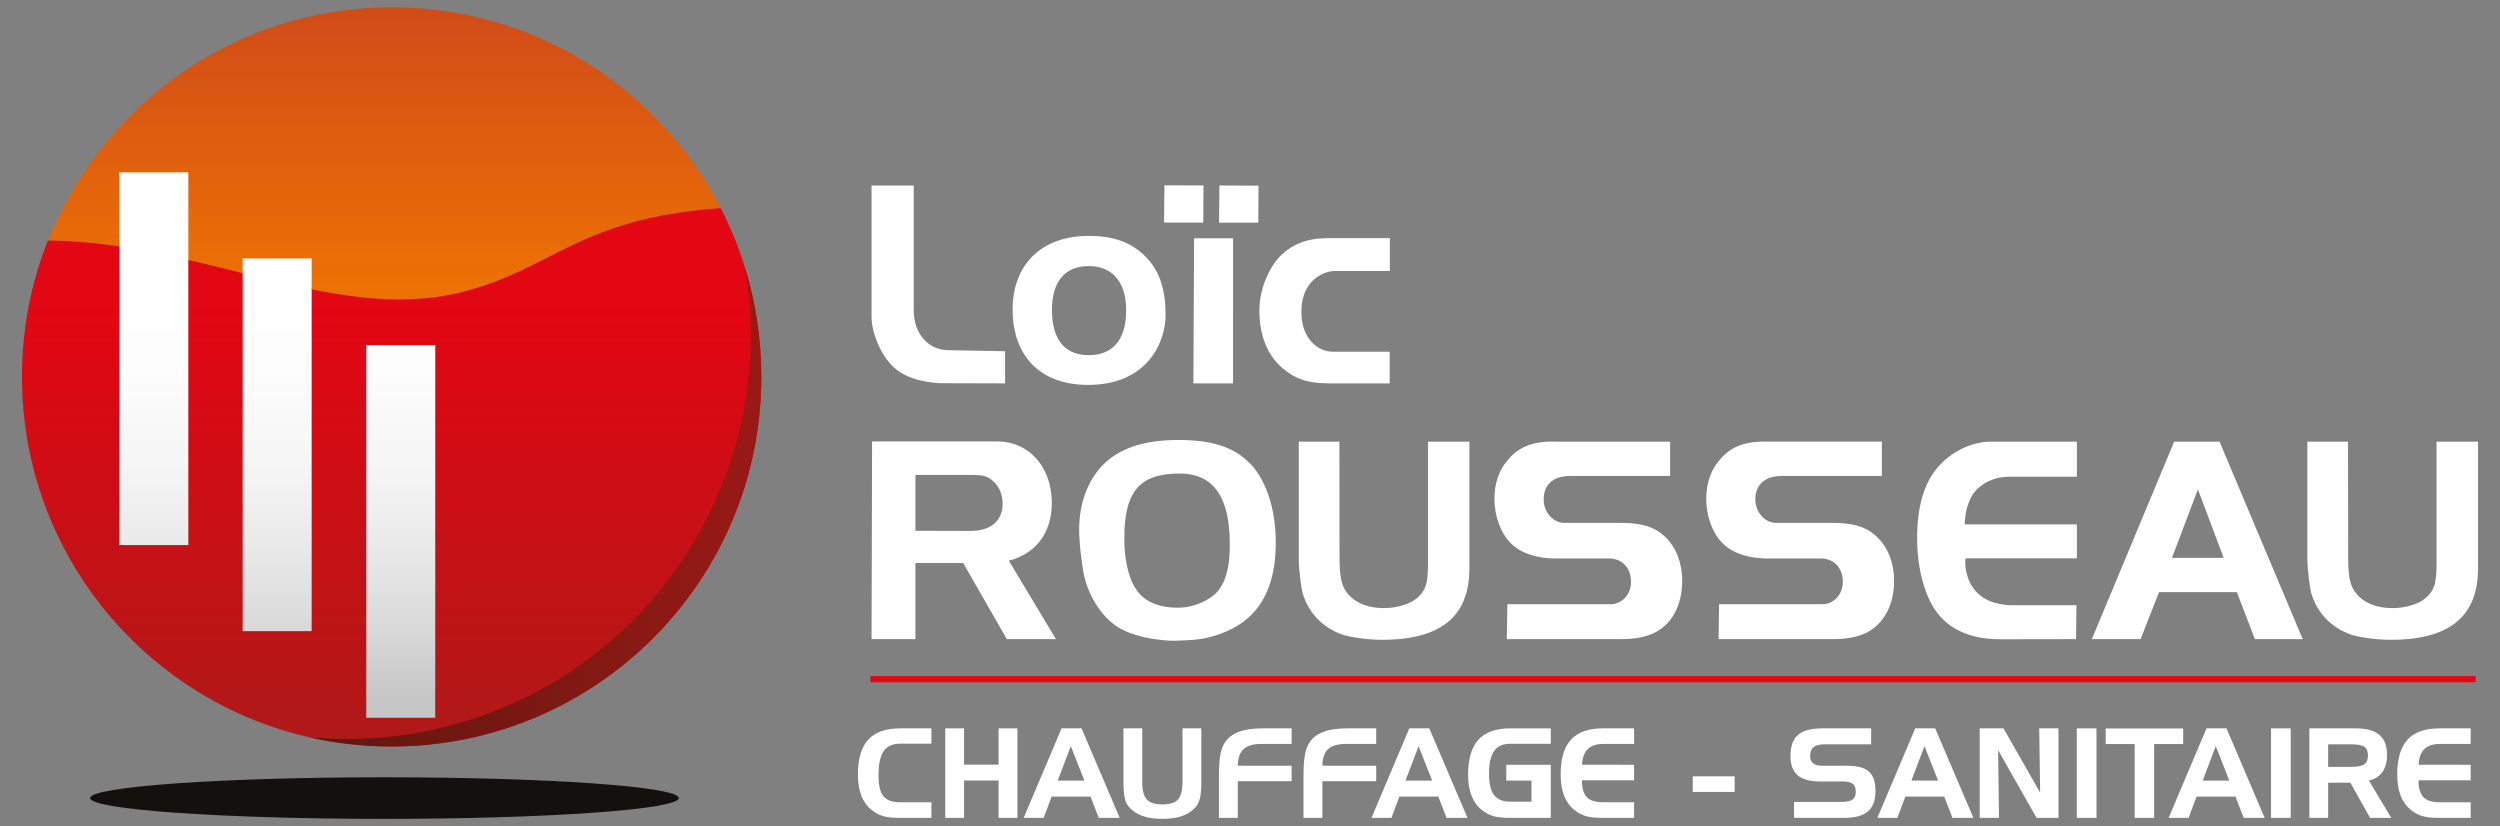 <?xml version="1.0" encoding="utf-8"?>
<!-- Generator: Adobe Illustrator 16.0.0, SVG Export Plug-In . SVG Version: 6.00 Build 0)  -->
<!DOCTYPE svg PUBLIC "-//W3C//DTD SVG 1.1//EN" "http://www.w3.org/Graphics/SVG/1.1/DTD/svg11.dtd">
<svg version="1.1" id="Calque_1" xmlns="http://www.w3.org/2000/svg" xmlns:xlink="http://www.w3.org/1999/xlink" x="0px" y="0px"
	 width="721.735px" height="238.494px" viewBox="0 0 721.735 238.494" enable-background="new 0 0 721.735 238.494"
	 xml:space="preserve">
<rect x="0" y="0" width="721.735" height="238.494" fill="#808080" stroke="none"/>
<g>
	<g>
		<linearGradient id="SVGID_1_" gradientUnits="userSpaceOnUse" x1="111.025" y1="3.442" x2="111.025" y2="85.166">
			<stop  offset="0.012" style="stop-color:#D14D18"/>
			<stop  offset="1" style="stop-color:#EE7203"/>
		</linearGradient>
		<path fill-rule="evenodd" clip-rule="evenodd" fill="url(#SVGID_1_)" d="M208.143,60.14
			c-41.877,3.014-48.611,18.078-75.791,24.495c-36.128,8.525-74.49-14.717-118.443-15.16C29.566,30.003,68.092,2.094,113.142,2.094
			C154.551,2.094,190.448,25.675,208.143,60.14"/>
		<linearGradient id="SVGID_2_" gradientUnits="userSpaceOnUse" x1="113.065" y1="212.722" x2="113.065" y2="87.921">
			<stop  offset="0" style="stop-color:#AF1917"/>
			<stop  offset="1" style="stop-color:#E30613"/>
		</linearGradient>
		<path fill-rule="evenodd" clip-rule="evenodd" fill="url(#SVGID_2_)" d="M208.066,60.084
			c7.502,14.598,11.728,31.148,11.728,48.685c0,58.951-47.787,106.733-106.729,106.733c-58.944,0-106.729-47.782-106.729-106.733
			c0-13.897,2.658-27.173,7.492-39.351c43.954,0.44,82.312,23.688,118.447,15.16C159.455,78.163,166.188,63.095,208.066,60.084"/>
		<linearGradient id="SVGID_3_" gradientUnits="userSpaceOnUse" x1="89.084" y1="146.467" x2="219.773" y2="146.467">
			<stop  offset="0" style="stop-color:#5C1810"/>
			<stop  offset="1" style="stop-color:#9A1915"/>
		</linearGradient>
		<path fill-rule="evenodd" clip-rule="evenodd" fill="url(#SVGID_3_)" d="M215.107,77.432
			c9.926,58.344-25.853,115.812-84.132,131.745c-14.047,3.85-28.2,4.946-41.891,3.626c7.705,1.768,15.724,2.699,23.967,2.699
			c58.95,0,106.722-47.79,106.722-106.733C219.773,97.868,218.152,87.352,215.107,77.432"/>
		<linearGradient id="SVGID_4_" gradientUnits="userSpaceOnUse" x1="44.41" y1="200.575" x2="44.41" y2="69.704">
			<stop  offset="0" style="stop-color:#C6C6C6"/>
			<stop  offset="0.137" style="stop-color:#D8D8D8"/>
			<stop  offset="0.321" style="stop-color:#E9E9E9"/>
			<stop  offset="0.518" style="stop-color:#F6F6F6"/>
			<stop  offset="0.733" style="stop-color:#FDFDFD"/>
			<stop  offset="1" style="stop-color:#FFFFFF"/>
		</linearGradient>
		<polyline fill-rule="evenodd" clip-rule="evenodd" fill="url(#SVGID_4_)" points="34.452,49.76 54.369,49.76 54.369,157.358 
			34.452,157.358 34.452,49.76 		"/>
		<linearGradient id="SVGID_5_" gradientUnits="userSpaceOnUse" x1="80.011" y1="200.572" x2="80.011" y2="69.704">
			<stop  offset="0" style="stop-color:#C6C6C6"/>
			<stop  offset="0.137" style="stop-color:#D8D8D8"/>
			<stop  offset="0.321" style="stop-color:#E9E9E9"/>
			<stop  offset="0.518" style="stop-color:#F6F6F6"/>
			<stop  offset="0.733" style="stop-color:#FDFDFD"/>
			<stop  offset="1" style="stop-color:#FFFFFF"/>
		</linearGradient>
		<polyline fill-rule="evenodd" clip-rule="evenodd" fill="url(#SVGID_5_)" points="70.051,74.612 89.972,74.612 89.972,182.208 
			70.051,182.208 70.051,74.612 		"/>
		<linearGradient id="SVGID_6_" gradientUnits="userSpaceOnUse" x1="115.691" y1="200.574" x2="115.691" y2="69.704">
			<stop  offset="0" style="stop-color:#C6C6C6"/>
			<stop  offset="0.137" style="stop-color:#D8D8D8"/>
			<stop  offset="0.321" style="stop-color:#E9E9E9"/>
			<stop  offset="0.518" style="stop-color:#F6F6F6"/>
			<stop  offset="0.733" style="stop-color:#FDFDFD"/>
			<stop  offset="1" style="stop-color:#FFFFFF"/>
		</linearGradient>
		<polyline fill-rule="evenodd" clip-rule="evenodd" fill="url(#SVGID_6_)" points="105.73,99.622 125.652,99.622 125.652,207.218 
			105.73,207.218 105.73,99.622 		"/>
		<path fill-rule="evenodd" clip-rule="evenodd" fill="#13100D" d="M110.991,224.396c46.927,0,84.97,2.686,84.97,6
			s-38.042,6.004-84.97,6.004c-46.93,0-84.97-2.689-84.97-6.004S64.061,224.396,110.991,224.396"/>
	</g>
	<g>
		<polyline fill-rule="evenodd" clip-rule="evenodd" fill="#FFFFFF" points="351.929,64.286 363.259,64.286 363.322,53.602 
			352.041,53.544 351.929,64.286 		"/>
		<path fill-rule="evenodd" clip-rule="evenodd" fill="#FFFFFF" d="M290.165,110.681v-9.278l-16.682-0.316
			c-5.127-0.142-9.703-4.305-9.703-11.625V53.553h-12.168v37.936c0,4.626,2.731,11.014,6.063,14.194
			c1.83,1.764,3.988,3.042,7.306,3.973c1.998,0.554,5.337,0.971,6.196,0.971L290.165,110.681z M401.191,110.681v-9.135h-16.353
			c-4.471,0-9.144-3.861-9.144-11.488c0-9.893,7.355-11.826,9.507-11.826h16.045v-9.479h-18.021c-5.932,0-10.088,1.823-13.244,4.795
			c-3.41,3.222-6.408,9.655-6.408,16.111c0,8.285,3.054,13.803,7.267,17.113c3.283,2.57,6.524,3.908,12.965,3.908H401.191z
			 M344.524,110.681h11.449V68.779h-11.246L344.524,110.681z M336.058,64.237h11.323l0.056-10.685l-11.274-0.057L336.058,64.237z
			 M314.124,111.121c17.163,0,22.374-12.352,22.374-20.233c0-9.132-2.738-14.236-6.908-17.853
			c-3.437-2.988-7.936-4.932-15.361-4.932c-13.691,0-21.885,8.445-21.885,21.193C292.344,102.997,300.502,111.121,314.124,111.121z
			 M314.362,102.533c-6.245,0-10.667-3.608-10.667-13.054c0-8.32,3.842-12.665,10.631-12.665c6.238,0,10.792,3.954,10.792,12.771
			C325.119,98.726,320.69,102.533,314.362,102.533z"/>
		<path fill-rule="evenodd" clip-rule="evenodd" fill="#FFFFFF" d="M264.276,153.232v-16.118h16.479
			c2.906,0,3.772,0.346,4.792,0.918c2.312,1.355,3.912,4.052,3.912,7.32c0,4.556-2.857,7.984-9.528,7.922L264.276,153.232z
			 M666.131,127.499v34.039c0,2.934,0.775,8.495,1.062,9.504c1.6,5.651,5.589,10.035,11.387,12.115
			c1.6,0.588,6.572,1.552,11.623,1.552c18.574,0,25.196-8.124,25.196-20.67v-36.54h-11.98v35.618
			c-0.098,4.942-0.335,7.792-4.288,10.353c-1.684,1.009-4.729,2.082-8.446,2.082c-6.16,0-9.842-2.673-11.421-5.67
			c-0.635-1.205-1.361-3.091-1.361-8.783l-0.05-33.6H666.131z M603.898,184.513h14.083l5.31-13.559h22.471l5.219,13.559h13.803
			l-24.015-57.015h-13.099L603.898,184.513z M627.042,161.048l7.481-19.782l7.432,19.782H627.042z M567.463,161.188h32.118v-9.793
			h-32.355c-0.063-3.42,1.201-7.205,2.535-9.011c1.991-2.711,5.721-4.744,10.213-4.744h19.607v-10.142h-24.734
			c-5.938,0-12.595,3.241-16.653,8.976c-2.41,3.35-4.735,9.315-4.735,18.882c0,8.92,2.228,15.927,4.645,19.894
			c3.332,5.452,9.402,9.305,19.3,9.305l21.941-0.041l0.104-9.798h-19.397c-1.118,0-3.758-0.478-5.156-1.01
			c-3.813-1.445-6.286-4.352-7.257-8.646c-0.175-0.873-0.28-1.746-0.28-2.666C567.358,162.019,567.4,161.58,567.463,161.188z
			 M496.15,184.513h32.998c5.89,0,9.222-1.31,11.478-2.955c3.437-2.455,6.189-7.167,6.189-13.891c0-5.361-1.88-9.507-4.394-12.116
			c-2.606-2.756-6.001-4.596-13.371-4.596h-16.408c-2.794,0-5.889-2.738-5.889-6.812c0-3.884,2.417-6.744,7.733-6.744h28.801v-9.901
			h-33.049c-7.243-0.192-11.093,1.885-14.089,5.651c-2.165,2.605-3.569,6.328-3.569,10.803c0,5.27,1.928,9.961,4.442,12.611
			c2.361,2.515,6.615,4.67,13.405,4.67h15.298c3.521,0,6.287,2.515,6.287,6.724c0,3.87-2.802,6.475-5.91,6.475H496.29
			L496.15,184.513z M435.007,184.513h33.02c5.889,0,9.2-1.31,11.478-2.955c3.429-2.455,6.133-7.167,6.133-13.891
			c0-5.361-1.887-9.507-4.338-12.116c-2.62-2.756-5.979-4.596-13.37-4.596H451.52c-2.801,0-5.874-2.738-5.874-6.812
			c0-3.884,2.396-6.744,7.719-6.744h28.793v-9.901h-33.062c-7.209-0.192-11.086,1.885-14.089,5.651
			c-2.165,2.605-3.569,6.328-3.569,10.803c0,5.27,1.928,9.961,4.449,12.611c2.368,2.515,6.615,4.67,13.412,4.67h15.284
			c3.526,0,6.286,2.515,6.286,6.724c0,3.87-2.801,6.475-5.888,6.475h-29.814L435.007,184.513z M374.947,127.499v34.039
			c0,2.934,0.775,8.495,1.062,9.504c1.6,5.651,5.602,10.035,11.393,12.115c1.586,0.588,6.573,1.552,11.631,1.552
			c18.561,0,25.175-8.124,25.175-20.67v-36.54h-11.951v35.618c-0.099,4.942-0.335,7.792-4.304,10.353
			c-1.69,1.009-4.729,2.082-8.431,2.082c-6.183,0-9.863-2.673-11.442-5.67c-0.635-1.205-1.362-3.091-1.362-8.783l-0.041-33.6
			H374.947z M338.769,184.995c6.937-0.196,8.627-0.527,11.379-1.313c11.331-3.22,18.157-11.281,18.157-27.013
			c0-11.166-3.543-18.595-6.952-22.359c-3.968-4.247-9.409-7.293-21.145-7.293c-11.149,0-17.317,2.997-21.229,6.657
			c-4.289,4.03-7.433,10.625-7.433,19.23c0,4.395,0.964,11.613,1.544,13.754c1.6,6.375,5.358,11.48,9.171,14.09
			C324.972,182.63,330.616,184.753,338.769,184.995z M340.11,175.443c-5.533,0-8.823-1.646-10.946-3.812
			c-1.949-1.99-4.583-6.873-4.583-16.366c0-14.19,5.106-18.547,16.053-18.547c7.872,0,14.403,4.401,14.403,20.479
			c0,8.105-1.837,11.585-3.569,13.604C349.386,173.165,344.832,175.443,340.11,175.443z M251.612,184.513h12.664v-21.969h13.79
			l12.601,21.969h14.18l-13.6-22.647c7.551-1.928,12.399-7.806,12.399-16.646c0-11.104-7.3-17.764-15.444-17.764h-36.436
			L251.612,184.513z"/>
	</g>
	<g>
		<path fill="#FFFFFF" d="M259.967,214.689c-2.25,0-3.87,0.713-4.862,2.145c-0.992,1.429-1.488,3.779-1.488,7.049
			c0,2.836,0.476,4.834,1.425,5.993s2.591,1.739,4.925,1.739h8.927v4.502h-9.193c-2.025,0-3.618-0.171-4.778-0.52
			c-1.16-0.343-2.256-0.93-3.269-1.747c-1.327-1.055-2.319-2.431-2.983-4.121c-0.664-1.698-0.992-3.721-0.992-6.078
			c0-4.567,0.985-7.941,2.968-10.114c1.984-2.176,5.051-3.263,9.214-3.263h9.032v4.415H259.967z"/>
		<path fill="#FFFFFF" d="M278.317,210.274v10.479h9.969v-10.479h5.435v25.843h-5.435v-10.796h-9.969v10.796h-5.427v-25.843H278.317
			z"/>
		<path fill="#FFFFFF" d="M306.461,210.274h5.77l11.023,25.843h-6.049l-2.375-6.15h-11.232l-2.306,6.15h-5.763L306.461,210.274z
			 M309.136,215.409l-3.778,9.947h7.697L309.136,215.409z"/>
		<path fill="#FFFFFF" d="M329.757,210.274v15.474c0,2.409,0.44,4.097,1.313,5.051c0.873,0.956,2.375,1.431,4.505,1.431
			c2.137,0,3.632-0.475,4.506-1.422c0.866-0.949,1.299-2.636,1.299-5.06v-15.474h5.435v15.612c0,1.827-0.125,3.287-0.363,4.376
			c-0.238,1.09-0.622,1.954-1.153,2.585c-1.034,1.22-2.326,2.113-3.891,2.69c-1.565,0.575-3.507,0.862-5.833,0.862
			c-2.319,0-4.268-0.287-5.84-0.862c-1.579-0.577-2.885-1.471-3.912-2.69c-0.517-0.622-0.895-1.459-1.125-2.515
			c-0.238-1.055-0.356-2.538-0.356-4.446v-15.612H329.757z"/>
		<path fill="#FFFFFF" d="M351.894,224.232c0-3.291,0.196-5.708,0.594-7.252c0.398-1.539,1.083-2.797,2.04-3.772
			c0.985-0.991,2.298-1.731,3.94-2.214c1.642-0.481,3.681-0.72,6.133-0.72h8.286v4.499h-8.74c-2.354,0-4.072,0.496-5.141,1.488
			c-1.076,0.991-1.627,2.584-1.663,4.792l15.544,0.014v4.467h-15.544v10.583h-5.449V224.232z"/>
		<path fill="#FFFFFF" d="M376.309,224.232c0-3.291,0.203-5.708,0.601-7.252c0.398-1.539,1.076-2.797,2.04-3.772
			c0.985-0.991,2.291-1.731,3.933-2.214c1.642-0.481,3.688-0.72,6.141-0.72h8.277v4.499h-8.739c-2.354,0-4.064,0.496-5.141,1.488
			c-1.068,0.991-1.628,2.584-1.662,4.792l15.542,0.014v4.467h-15.542v10.583h-5.449V224.232z"/>
		<path fill="#FFFFFF" d="M406.863,210.274h5.771l11.022,25.843h-6.049l-2.375-6.15H404l-2.306,6.15h-5.763L406.863,210.274z
			 M409.539,215.409l-3.779,9.947h7.698L409.539,215.409z"/>
		<path fill="#FFFFFF" d="M434.853,225.356v-4.568H447.7v15.329h-11.687c-2.159,0-3.813-0.178-4.967-0.527
			c-1.152-0.35-2.235-0.933-3.241-1.739c-1.327-1.055-2.319-2.431-2.982-4.121c-0.663-1.698-0.992-3.721-0.992-6.078
			c0-4.558,0.992-7.928,2.976-10.107c1.991-2.18,5.058-3.27,9.207-3.27H447.7v4.45h-11.687c-2.138,0-3.688,0.691-4.666,2.075
			c-0.979,1.382-1.475,3.583-1.475,6.607c0,2.822,0.489,4.869,1.46,6.134c0.979,1.267,2.536,1.899,4.681,1.899h6.119v-6.084H434.853
			z"/>
		<path fill="#FFFFFF" d="M462.83,214.773c-1.963,0-3.451,0.496-4.449,1.481c-0.999,0.981-1.551,2.486-1.655,4.516l15.025,0.018
			v4.498h-15.062c0.008,2.249,0.49,3.87,1.426,4.855c0.942,0.985,2.515,1.474,4.715,1.474h8.921v4.502h-9.179
			c-2.026,0-3.619-0.171-4.778-0.52c-1.166-0.343-2.25-0.93-3.27-1.747c-1.327-1.055-2.319-2.431-2.982-4.121
			c-0.656-1.698-0.992-3.721-0.992-6.078c0-4.567,0.992-7.941,2.97-10.114c1.983-2.176,5.05-3.263,9.206-3.263h9.025v4.499H462.83z"
			/>
		<path fill="#FFFFFF" d="M488.682,224.126h12.1v4.502h-12.1V224.126z"/>
		<path fill="#FFFFFF" d="M540.192,214.877h-13.433c-1.439,0-2.5,0.272-3.171,0.811s-1.013,1.397-1.013,2.567
			c0,0.939,0.286,1.642,0.866,2.11c0.572,0.471,1.425,0.701,2.563,0.701h7.188c2.983,0,5.1,0.565,6.357,1.69
			c1.264,1.125,1.893,2.997,1.893,5.623c0,2.661-0.727,4.617-2.18,5.864s-3.744,1.872-6.859,1.872h-14.466v-4.606h13.607
			c1.543,0,2.632-0.224,3.269-0.678c0.636-0.447,0.949-1.194,0.949-2.242c0-1.075-0.292-1.844-0.873-2.299
			c-0.579-0.461-1.571-0.688-2.975-0.688h-6.421c-2.975,0-5.154-0.594-6.53-1.785c-1.377-1.188-2.067-3.066-2.067-5.634
			c0-2.741,0.726-4.746,2.172-6.011c1.445-1.268,3.751-1.9,6.902-1.9h14.221V214.877z"/>
		<path fill="#FFFFFF" d="M552.919,210.274h5.764l11.022,25.843h-6.042l-2.376-6.15h-11.231l-2.306,6.15h-5.77L552.919,210.274z
			 M555.588,215.409l-3.779,9.947h7.705L555.588,215.409z"/>
		<path fill="#FFFFFF" d="M571.522,210.274h6.873l10.583,18.563l-0.266-18.563h5.554v25.843h-6.308l-11.113-19.549l0.251,19.549
			h-5.574V210.274z"/>
		<path fill="#FFFFFF" d="M605.24,236.117h-5.679v-25.843h5.679V236.117z"/>
		<path fill="#FFFFFF" d="M616.263,214.808h-8.354v-4.498h22.36v4.498h-8.384v21.309h-5.622V214.808z"/>
		<path fill="#FFFFFF" d="M637.002,210.274h5.77l11.022,25.843h-6.049l-2.375-6.15h-11.232l-2.306,6.15h-5.762L637.002,210.274z
			 M639.678,215.409l-3.779,9.947h7.697L639.678,215.409z"/>
		<path fill="#FFFFFF" d="M661.319,236.117h-5.679v-25.843h5.679V236.117z"/>
		<path fill="#FFFFFF" d="M666.697,210.274h13.377c3.115,0,5.4,0.63,6.853,1.88c1.46,1.258,2.187,3.221,2.187,5.889
			c0,1.983-0.454,3.601-1.348,4.854c-0.895,1.254-2.187,2.061-3.877,2.424l6.455,10.796h-6.119l-5.693-10.16h-6.406v10.16h-5.428
			V210.274z M678.789,214.877h-6.664v6.508h6.664c1.81,0,3.06-0.249,3.765-0.738c0.706-0.495,1.056-1.337,1.056-2.531
			c0-1.185-0.343-2.019-1.026-2.504C681.89,215.122,680.632,214.877,678.789,214.877z"/>
		<path fill="#FFFFFF" d="M704.348,214.773c-1.97,0-3.451,0.496-4.449,1.481c-1.007,0.981-1.559,2.486-1.663,4.516l15.032,0.018
			v4.498h-15.066c0.013,2.249,0.488,3.87,1.431,4.855c0.943,0.985,2.516,1.474,4.716,1.474h8.92v4.502h-9.186
			c-2.025,0-3.619-0.171-4.778-0.52c-1.159-0.343-2.248-0.93-3.27-1.747c-1.32-1.055-2.312-2.431-2.975-4.121
			c-0.664-1.698-0.992-3.721-0.992-6.078c0-4.567,0.985-7.941,2.969-10.114c1.977-2.176,5.05-3.263,9.207-3.263h9.024v4.499H704.348
			z"/>
	</g>
	
		<line fill-rule="evenodd" clip-rule="evenodd" fill="none" stroke="#E30613" stroke-width="1.788" stroke-miterlimit="10" x1="251.284" y1="196.073" x2="714.686" y2="196.073"/>
</g>
</svg>
